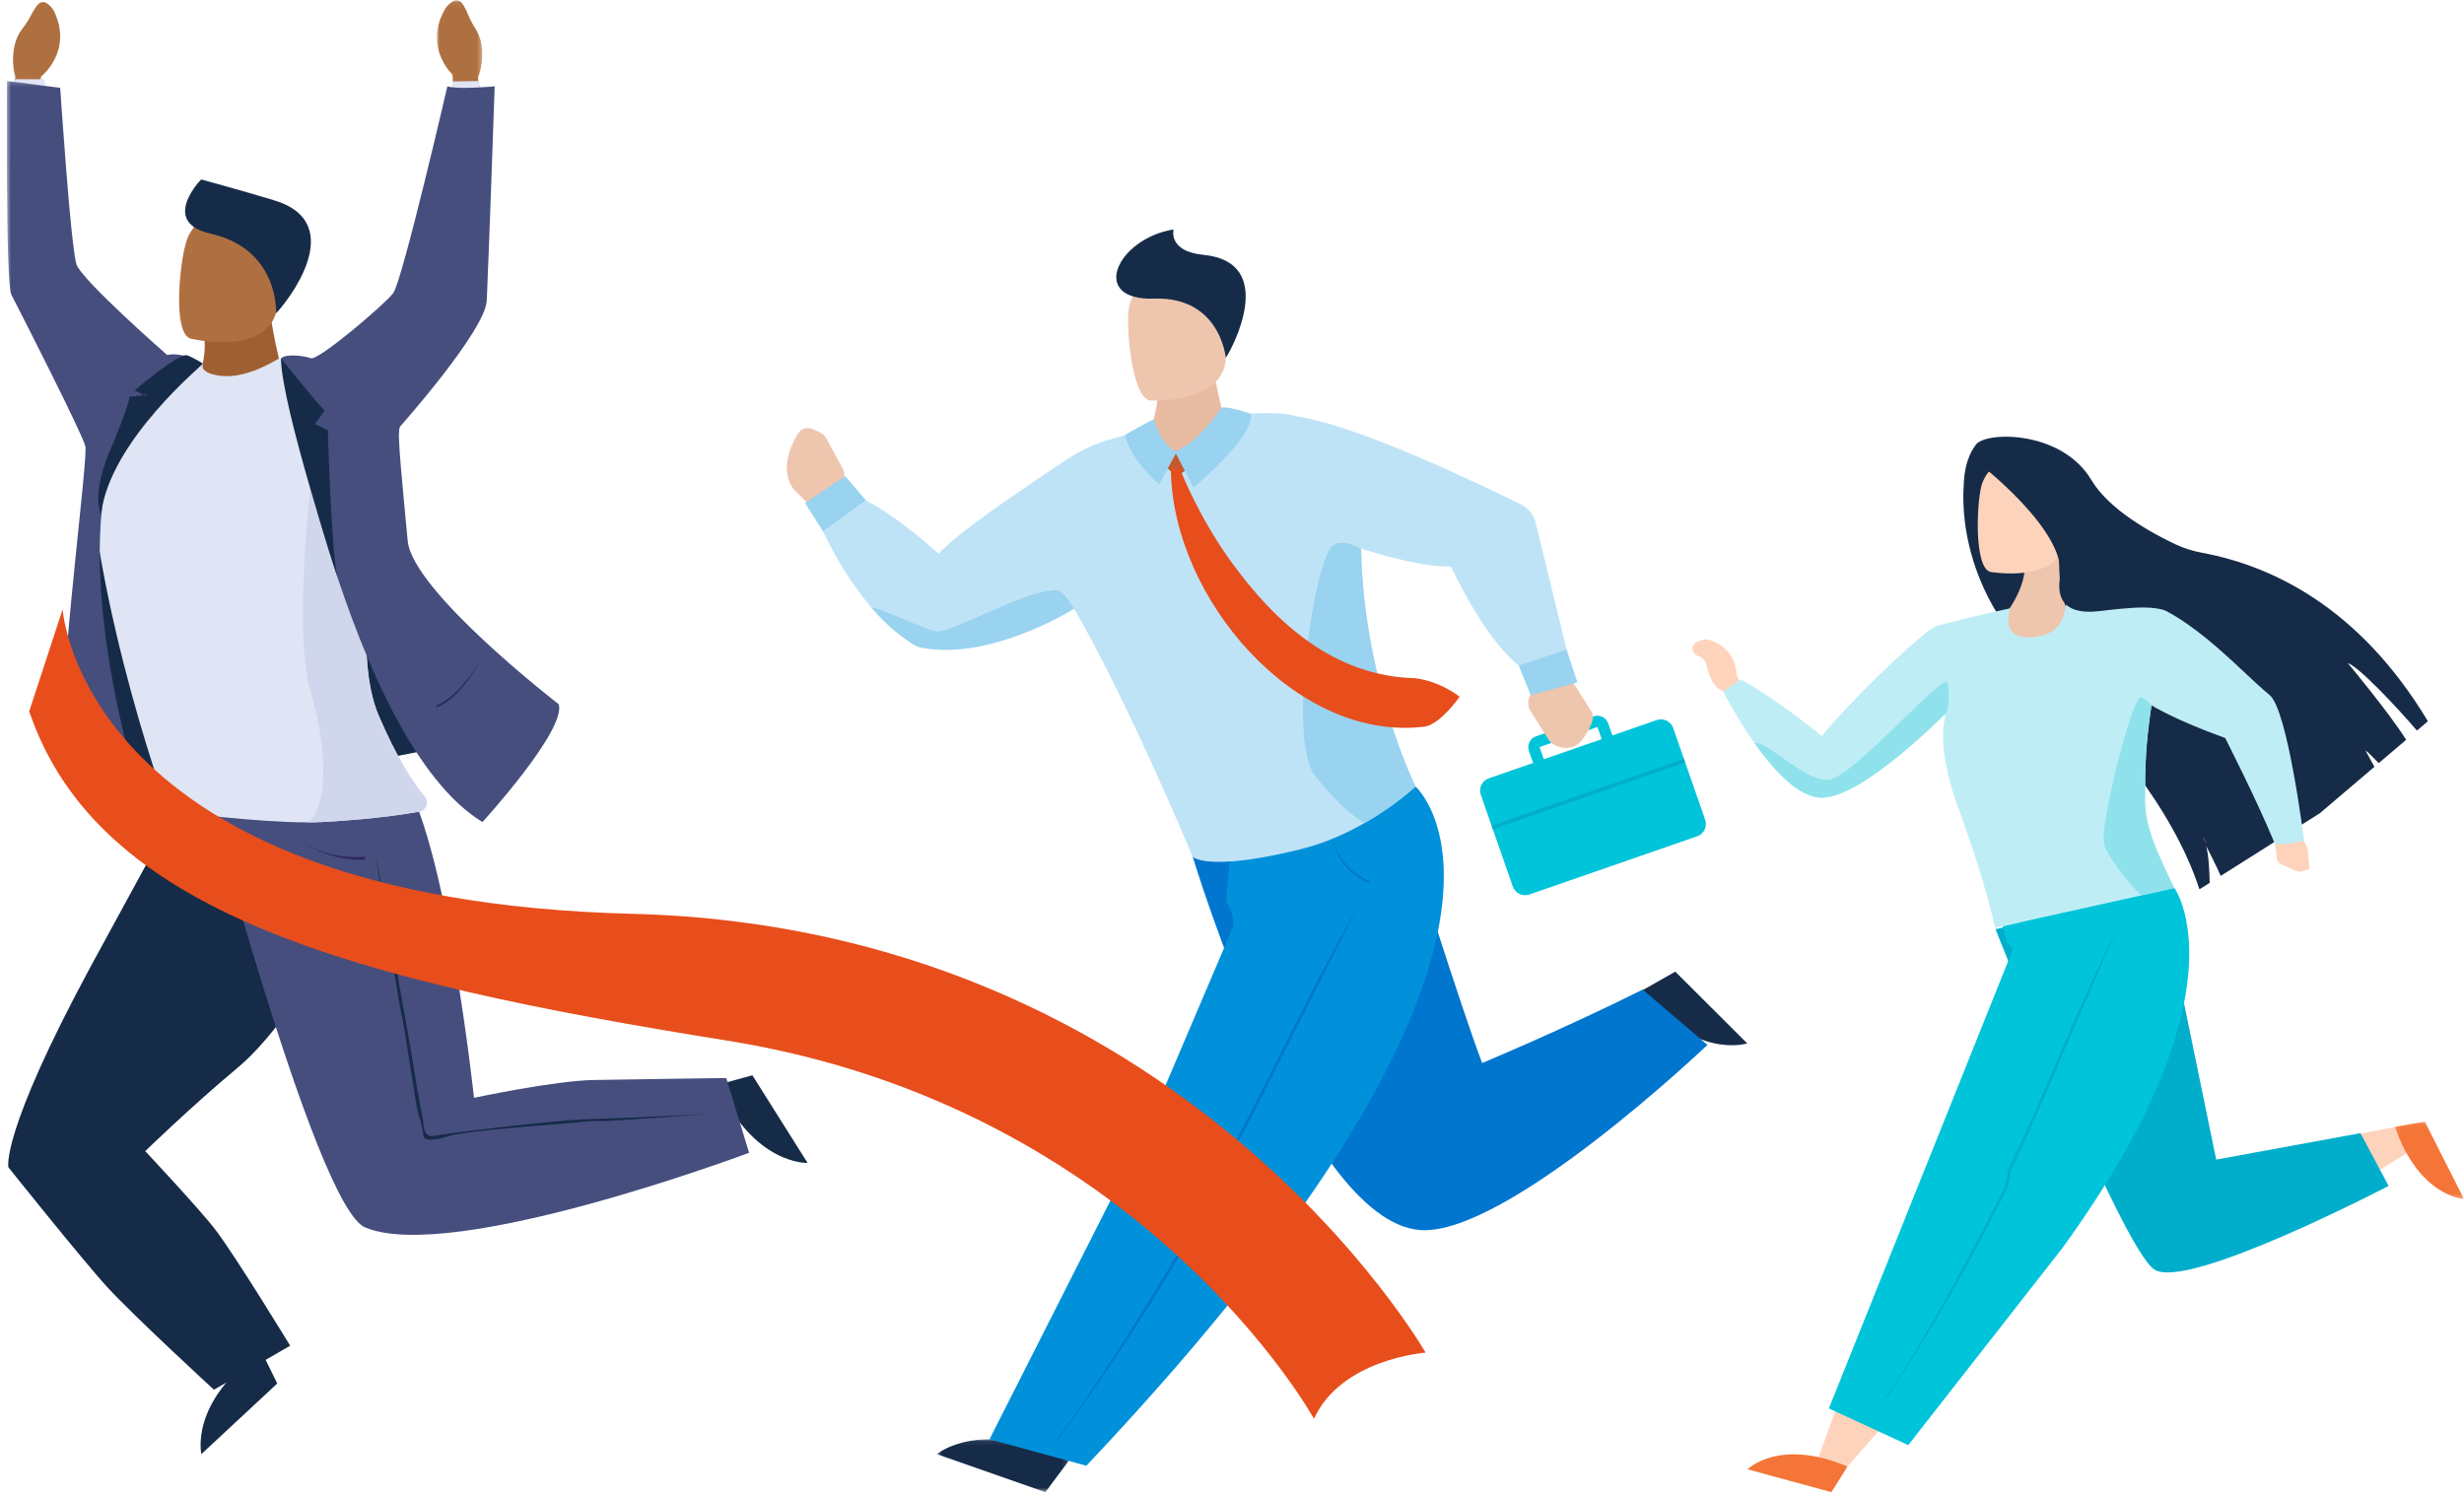 <?xml version="1.0" encoding="UTF-8"?>
<svg width="530px" height="322px" viewBox="0 0 530 322" version="1.1" xmlns="http://www.w3.org/2000/svg" xmlns:xlink="http://www.w3.org/1999/xlink">
    <title>9D34FBA3-B0C6-4700-9D97-255191F54C43</title>
    <defs>
        <path d="M0.403,17.064 L3.203,26.769 L18.822,21.401 C18.634,19.456 16.958,5.694 16.958,5.694 L16.958,5.694 L3.277,0.212 C4,10.283 0.403,17.064 0.403,17.064" id="path-1"></path>
        <polygon id="path-3" points="0.128 0.085 28.479 0.085 28.479 11.461 0.128 11.461"></polygon>
        <polygon id="path-5" points="0 0.073 14.851 0.073 14.851 16.735 0 16.735"></polygon>
        <path d="M0.097,12.893 L13.068,24.569 L19.66,18.411 C14.506,11.873 18.924,3.777 18.924,3.777 L18.924,3.777 L8.413,0.344 C3.904,8.42 0.097,12.893 0.097,12.893" id="path-7"></path>
        <path d="M0.144,4.861 C0.144,4.861 22.767,75.238 73.343,83.653 L73.343,83.653 C73.343,83.653 85.657,70.9 83.349,69.67 L83.349,69.67 C81.042,68.44 40.352,60.564 23.289,0.185 L23.289,0.185 C23.289,0.185 19.874,7.348 0.144,4.861" id="path-9"></path>
        <path d="M0.074,1.733 L1.98,11.924 C68.397,11.924 76.033,18.742 76.666,21.138 L76.666,21.138 L77.542,6.222 C78.619,1.558 60.576,0.354 41.633,0.354 L41.633,0.354 C21.368,0.354 0.074,1.733 0.074,1.733 L0.074,1.733 Z M76.618,21.957 C76.618,21.957 76.801,21.648 76.666,21.138 L76.666,21.138 L76.618,21.957 Z" id="path-11"></path>
        <polygon id="path-13" points="0.305 0.062 10.065 0.062 10.065 22.164 0.305 22.164"></polygon>
        <polygon id="path-15" points="0.271 0.208 42.429 0.208 42.429 156.158 0.271 156.158"></polygon>
    </defs>
    <g id="About" stroke="none" stroke-width="1" fill="none" fill-rule="evenodd">
        <g id="About-Awards" transform="translate(-740, -348)">
            <g id="Group-149" transform="translate(1005, 509) scale(-1, 1) translate(-1005, -509) translate(740, 348)">
                <g id="Group-13" transform="translate(154, 75)">
                    <path d="M132.758,19.734 C134.1,18.059 131.316,17.744 129.828,17.585 C129.597,17.559 129.236,17.539 128.775,17.523 C128.664,17.52 128.617,17.421 128.578,17.318 C126.63,12.132 127.047,8.913 127.047,8.913 L115.336,0.878 C114.322,10.804 112.56,13.469 112.652,17.381 C112.654,17.482 112.573,17.564 112.472,17.565 C111.658,17.577 109.935,17.739 109.935,17.739 L112.15,20.441 L112.791,21.171 C112.915,23.69 113.06,25.346 113.06,25.346 C113.06,25.346 132.738,20.63 132.758,19.734" id="Fill-111" fill="#E7BCA2"></path>
                    <path d="M32.389,81.406 L32.417,81.392 L44.823,85.696 L44.838,85.725 L43.931,88.324 L31.482,84.005 L32.389,81.406 Z M55.754,92.427 L46.232,89.123 L47.14,86.523 C47.585,85.245 46.905,83.846 45.625,83.402 L33.217,79.097 C31.937,78.652 30.534,79.33 30.089,80.607 L29.182,83.206 L19.659,79.903 C18.2,79.396 16.604,80.166 16.096,81.623 L9.217,101.342 C8.709,102.799 9.483,104.389 10.942,104.896 L47.037,117.42 C48.497,117.926 50.092,117.157 50.601,115.701 L57.479,95.979 C57.987,94.524 57.214,92.933 55.754,92.427 L55.754,92.427 Z" id="Fill-1" fill="#00C4D9"></path>
                    <polygon id="Fill-3" fill="#00AECB" points="54.896 103.383 13.515 89.025 13.784 88.252 55.165 102.61"></polygon>
                    <path d="M195.076,29.452 L195.076,29.452 L195.076,29.452 C195.173,29.577 195.277,29.696 195.392,29.809 C196.739,31.583 198.594,36.685 198.594,36.685 C198.594,36.685 204.448,31.171 204.539,31.004 C204.539,31.004 209.618,27.207 204.402,18.316 C203.766,17.231 202.414,16.796 201.257,17.291 C200.443,17.64 199.674,17.972 199.59,18.017 L199.59,18.018 C199.03,18.324 198.546,18.786 198.221,19.386 L194.775,25.734 C194.113,26.956 194.279,28.411 195.076,29.452" id="Fill-5" fill="#EEC6AE"></path>
                    <path d="M22.872,138.111 L15.65,134.017 L0.175,149.45 C0.175,149.45 11.773,153.121 22.872,138.111" id="Fill-7" fill="#162B48"></path>
                    <path d="M73.038,105.717 C73.038,105.717 61.652,142.004 57.197,153.671 C57.197,153.671 40.3,146.661 22.66,137.879 L8.734,149.781 C8.734,149.781 52.059,191.034 70.566,189.598 C95.973,187.626 119.545,109 119.545,109 L73.038,105.717 Z" id="Fill-9" fill="#0076CF"></path>
                    <path d="M46.709,74.309 L46.709,74.309 L46.709,74.307 C46.623,74.178 46.526,74.053 46.42,73.934 C45.2,72.083 42.544,65.449 42.544,65.449 L37.761,71.697 C37.638,71.834 37.523,71.98 37.422,72.139 L33.58,78.211 C32.777,79.555 34.213,82.107 35.605,84.061 C36.74,85.653 38.797,86.298 40.643,85.646 L40.871,85.564 C41.074,85.512 41.273,85.444 41.466,85.355 C42.044,85.089 42.555,84.663 42.917,84.088 L46.758,78.017 C47.498,76.849 47.429,75.394 46.709,74.309" id="Fill-11" fill="#EEC6AE"></path>
                </g>
                <g id="Group-16" transform="translate(264, 79)">
                    <mask id="mask-2" fill="white">
                        <use xlink:href="#path-1"></use>
                    </mask>
                    <g id="Clip-15"></g>
                    <path d="M0.403,17.064 L3.203,26.769 L18.822,21.401 C18.634,19.456 16.958,5.694 16.958,5.694 L16.958,5.694 L3.277,0.212 C4,10.283 0.403,17.064 0.403,17.064" id="Fill-14" mask="url(#mask-2)"></path>
                </g>
                <g id="Group-65" transform="translate(0, 49)">
                    <path d="M282.557,37.156 C282.557,37.156 266.631,37.882 266.331,27.98 C266.03,18.078 263.773,11.503 273.927,10.621 C284.083,9.739 286.174,13.458 287.079,16.738 C287.985,20.019 286.691,36.711 282.557,37.156" id="Fill-17" fill="#EEC6AE"></path>
                    <path d="M266.331,27.98 C266.331,27.98 267.521,14.767 281.708,15.241 C295.894,15.714 289.757,2.327 277.568,0.355 C277.568,0.355 278.839,5.072 271.17,5.817 C255.074,7.381 264.9,25.883 266.331,27.98" id="Fill-19" fill="#162B48"></path>
                    <g id="Group-23" transform="translate(300.004, 260.527)">
                        <mask id="mask-4" fill="white">
                            <use xlink:href="#path-3"></use>
                        </mask>
                        <g id="Clip-22"></g>
                        <path d="M0.128,4.737 L5.135,11.461 L28.479,3.286 C28.479,3.286 18.926,-4.804 0.128,4.737" id="Fill-21" fill="#162B48" mask="url(#mask-4)"></path>
                    </g>
                    <path d="M283.037,193.242 L264.864,150.6 C264.159,147.564 266.313,144.829 266.313,144.829 L265.291,134.192 L240.941,125.542 L225.524,120.184 C225.524,120.184 188.674,152.524 296.332,266.301 L317.159,260.613 L283.037,193.242 Z" id="Fill-24" fill="#0091DA"></path>
                    <path d="M352.933,65.359 C352.933,65.359 349.043,74.133 342.595,81.65 C340.542,84.045 338.225,86.314 335.693,88.131 C334.639,88.888 333.228,90.025 331.952,90.281 C316.954,93.294 298.993,81.941 298.993,81.941 C298.993,81.941 298.972,81.972 298.934,82.037 C298.137,83.346 289.131,98.399 273.428,135.33 C273.428,135.33 270.232,138.616 250.29,133.697 C245.089,132.414 240.385,130.265 236.507,128.056 C229.765,124.214 225.524,120.183 225.524,120.183 C225.524,120.183 236.657,97.742 237.235,69.037 L237.235,69 C237.235,69 225.234,73.056 217.893,72.872 C217.893,72.872 210.922,88.131 203.327,94.191 C201.1,95.968 193.031,90.709 193.031,90.709 L199.718,63.309 C200.15,61.671 201.27,60.299 202.79,59.545 C211.028,55.462 238.395,42.261 251.198,40.565 C251.198,40.565 254.426,39.049 266.011,40.456 C267.869,40.682 265.585,47.422 273.793,48.743 C283.541,50.315 280.401,42.865 282.482,43.297 C285.716,43.97 288.222,44.64 291.392,45.564 C294.483,46.462 297.426,47.817 300.119,49.587 C307.957,54.732 324.694,65.957 328.085,70.135 C328.085,70.135 336.253,62.575 343.731,58.639 L352.933,65.359 Z" id="Fill-26" fill="#BFE3F6"></path>
                    <path d="M273.432,48.497 L279.778,48.497 C279.778,48.497 280.547,48.752 280.291,49.722 C280.034,50.693 277.681,53.144 276.887,53.195 C276.093,53.246 271.538,50.131 273.432,48.497" id="Fill-28" fill="#C5592D"></path>
                    <path d="M281.804,41.29 C281.804,41.29 280.428,46.375 276.972,48.347 L280.657,55.19 C280.657,55.19 287.131,49.701 287.762,44.888 C287.762,44.888 283.28,41.717 281.804,41.29" id="Fill-30" fill="#99D3F0"></path>
                    <path d="M281.804,41.29 C281.804,41.29 280.754,46.12 277.298,48.092 L280.889,54.355 C280.889,54.355 286.791,49.46 288.086,44.633 C288.086,44.633 283.28,41.717 281.804,41.29" id="Fill-32" fill="#99D3F0"></path>
                    <path d="M266.638,38.829 C266.638,38.829 272.691,46.776 277.298,48.092 L273.289,55.891 C273.289,55.891 260.143,44.98 260.922,40.044 C260.922,40.044 265.115,38.622 266.638,38.829" id="Fill-34" fill="#99D3F0"></path>
                    <path d="M267.194,38.644 C267.194,38.644 272.691,46.776 277.298,48.092 L273.473,55.004 C273.473,55.004 260.701,44.794 261.48,39.858 C261.48,39.858 265.673,38.436 267.194,38.644" id="Fill-36" fill="#99D3F0"></path>
                    <path d="M302.433,260.643 C294.599,250.092 285.939,237.24 277.628,223.461 C276.358,221.354 275.066,219.18 273.783,216.999 C272.371,214.592 270.956,212.145 269.578,209.73 C269.104,208.901 268.826,207.802 268.556,206.741 C268.305,205.753 268.047,204.732 267.644,204.013 C262.47,194.792 258.144,186.135 254.328,178.497 C253.326,176.493 252.348,174.533 251.378,172.614 C242.631,155.283 237.614,145.493 237.559,145.399 C237.614,145.493 243.165,154.947 251.924,172.302 C252.893,174.223 253.873,176.184 254.874,178.187 C258.687,185.818 263.009,194.468 268.174,203.674 C268.625,204.476 268.896,205.546 269.158,206.58 C269.415,207.594 269.682,208.642 270.105,209.385 C271.483,211.798 272.897,214.241 274.308,216.646 C275.587,218.825 276.879,220.997 278.148,223.101 C286.446,236.863 294.776,250.036 302.597,260.57 L302.433,260.643 Z" id="Fill-38" fill="#0076CF"></path>
                    <path d="M235.681,140.918 C242.669,137.766 243.414,131.336 243.421,131.271 C243.414,131.334 242.262,137.647 235.263,140.654 L235.426,141.03 C235.511,140.994 235.596,140.955 235.681,140.918" id="Fill-40" fill="#0076CF"></path>
                    <polygon id="Fill-42" fill="#99D3F0" points="203.328 94.191 200.741 100.544 190.705 97.789 193.031 90.708"></polygon>
                    <path d="M247.082,117.938 C243.349,122.559 239.895,126.086 236.507,128.056 C229.766,124.214 225.524,120.183 225.524,120.183 C225.524,120.183 236.656,97.742 237.235,69.037 C239.565,67.818 241.93,67.195 243.421,68.421 C247.26,71.574 253.224,110.334 247.082,117.938" id="Fill-44" fill="#99D3F0"></path>
                    <path d="M275.886,52.602 C275.886,52.602 272.159,62.125 265.419,71.504 C255.439,85.39 242.817,96.402 225.792,96.888 C225.792,96.888 221.143,97.088 216.034,100.875 C216.034,100.875 220.216,106.903 223.655,107.32 C251.202,110.662 277.677,79.836 278.134,52.327 C278.148,51.398 276.449,51.596 275.886,52.602" id="Fill-46" fill="#E74E1C"></path>
                    <path d="M342.594,81.65 C340.542,84.045 338.225,86.314 335.693,88.131 C334.639,88.888 333.228,90.025 331.952,90.281 C316.954,93.294 298.993,81.941 298.993,81.941 C298.993,81.941 301.232,77.956 302.753,77.952 C309.785,77.93 325.468,87.361 328.676,86.804 C331.195,86.367 339.621,82.169 342.594,81.65" id="Fill-48" fill="#99D3F0"></path>
                    <polygon id="Fill-50" fill="#99D3F0" points="343.731 58.639 348.195 53.423 356.847 59.195 352.933 65.358"></polygon>
                    <polygon id="Fill-52" fill="#FED3BB" points="25.644 195.52 14.149 193.311 12.093 198.975 26.855 207.897"></polygon>
                    <g id="Group-56" transform="translate(0, 192.2)">
                        <mask id="mask-6" fill="white">
                            <use xlink:href="#path-5"></use>
                        </mask>
                        <g id="Clip-55"></g>
                        <path d="M14.851,1.2 L8.434,0.073 L-4.41831683e-05,16.735 C-4.41831683e-05,16.735 9.665,16.257 14.851,1.2" id="Fill-54" fill="#F47537" mask="url(#mask-6)"></path>
                    </g>
                    <path d="M100.767,150.882 C100.767,150.882 73.689,219.519 66.58,224.108 C59.47,228.698 16.219,206.103 16.219,206.103 L22.273,194.758 L53.301,200.446 L65.122,142.974 L100.767,150.882 Z" id="Fill-57" fill="#00AECB"></path>
                    <polygon id="Fill-59" fill="#FED3BB" points="123.72 256.341 133.908 267.92 138.808 264.398 133.988 251.126"></polygon>
                    <path d="M132.611,266.482 L136.073,271.989 L154.12,267.071 C154.12,267.071 147.288,260.233 132.611,266.482" id="Fill-61" fill="#F47537"></path>
                    <path d="M90.941,94.562 C77.073,107.681 62.594,124.828 56.906,142.309 L54.704,140.918 C54.743,138.664 54.893,135.096 55.446,133.001 C54.572,134.731 53.132,137.539 52.336,139.421 L38.856,130.9 L40.719,127.512 C40.373,127.673 39.165,128.853 37.835,130.255 L30.996,125.932 L19.269,115.951 L21.19,112.454 C20.847,112.615 19.66,113.775 18.343,115.161 L14.671,112.037 L12.695,110.355 L12.439,110.138 C16.207,104.178 24.834,93.829 24.999,93.627 C22.444,94.559 14.22,103.356 10.121,108.162 L7.762,106.154 C22.626,81.44 41.46,72.672 56.508,69.871 C58.418,69.514 60.273,68.933 62.026,68.106 C67.292,65.625 76.351,60.635 80.138,54.276 C86.801,43.099 104.006,43.805 105.178,46.971 C105.178,46.971 107.462,49.469 107.61,55.45 C107.638,56.643 109.742,76.783 90.941,94.562" id="Fill-63" fill="#162B48"></path>
                </g>
                <g id="Group-68" transform="translate(80, 117)">
                    <mask id="mask-8" fill="white">
                        <use xlink:href="#path-7"></use>
                    </mask>
                    <g id="Clip-67"></g>
                    <path d="M0.097,12.893 L13.068,24.569 L19.66,18.411 C14.506,11.873 18.924,3.777 18.924,3.777 L18.924,3.777 L8.413,0.344 C3.904,8.42 0.097,12.893 0.097,12.893" id="Fill-66" mask="url(#mask-8)"></path>
                </g>
                <g id="Group-91" transform="translate(33, 95)">
                    <path d="M64.859,36.069 C62.585,32.638 61.449,29.493 61.449,26.633 C61.449,23.774 58.99,22.792 54.071,23.688 C54.233,29.384 53.668,33.511 52.376,36.069 C50.438,39.905 55.787,47.689 58.618,46.569 C60.505,45.822 63.299,43.357 67,39.173 L64.859,36.069 Z" id="Path-2" fill="#EEC6AE"></path>
                    <path d="M68.861,28.027 C68.861,28.027 54.359,30.588 52.9,21.546 C51.442,12.505 48.588,6.746 57.786,4.729 C66.985,2.711 69.345,5.872 70.566,8.772 C71.788,11.672 72.596,27.128 68.861,28.027" id="Fill-69" fill="#FED3BB"></path>
                    <path d="M122.561,52.066 L123.463,50.219 C123.463,50.219 123.355,44.291 129.561,42.599 C129.829,42.526 130.11,42.512 130.383,42.564 C131.296,42.738 133.347,43.307 132.909,44.868 C132.349,46.864 130.639,45.399 129.908,48.223 C129.178,51.048 128.158,53.258 126.112,53.716 L123.838,54.208 L122.561,52.066 Z" id="Fill-71" fill="#FED3BB"></path>
                    <path d="M7.318,89.383 L7.318,89.383 C7.318,89.305 7.314,89.228 7.304,89.151 C7.311,88.061 8.04,84.624 8.04,84.624 L4.376,85.877 C4.289,85.899 4.202,85.928 4.117,85.966 L1.9,85.013 C1.803,85.056 0.702,87.496 0.619,87.554 L0.252,91.992 L1.854,92.396 C1.952,92.431 2.052,92.457 2.155,92.472 C2.464,92.522 2.79,92.485 3.095,92.35 L6.325,90.913 C6.947,90.636 7.317,90.022 7.318,89.383" id="Fill-73" fill="#FED3BB"></path>
                    <path d="M29.079,95.972 L29.294,96.02 C28.782,96.921 29.079,95.972 29.079,95.972" id="Fill-75" fill="#DFE5F4"></path>
                    <path d="M126.328,53.778 C126.328,53.778 123.56,59.272 119.599,64.87 C115.473,70.704 110.043,76.651 105.093,76.603 C96.119,76.517 78.742,58.336 78.703,58.401 C78.661,58.467 78.639,58.551 78.631,58.658 C78.511,60.065 80.891,65.11 75.485,79.629 C73.405,85.218 69.826,95.781 67.859,104.579 L36.479,97.613 L29.294,96.02 C29.619,95.452 30.268,94.147 31.516,91.407 C33.161,87.799 35.609,82.628 35.609,77.162 C35.609,69.718 35.48,65.116 34.223,56.746 L34.22,56.725 C34.22,56.725 29.221,59.869 18.367,63.755 C18.367,63.755 11.627,76.979 7.805,86.215 C7.363,87.288 1.397,85.866 1.397,85.866 C1.397,85.866 4.893,57.731 8.809,54.519 C15.941,48.669 27.495,34.938 40.341,33.234 C40.341,33.234 40.085,32.332 51.709,33.745 C53.572,33.972 51.223,41.178 59.517,42.066 C67.203,42.888 64.623,36.028 64.555,35.848 C64.679,35.874 72.699,37.572 75.856,38.49 C78.957,39.393 80.34,39.125 82.83,41.189 C92.06,48.845 101.749,59.143 105.149,63.338 C105.149,63.338 114.221,55.75 122.626,51.139 L126.328,53.778 Z" id="Fill-77" fill="#BFEDF6"></path>
                    <path d="M64.528,110.457 L64.276,109.84 C63.862,108.538 65.275,107.874 65.275,107.874 L66.218,104.27 L60.652,102.98 L29.294,96.02 C29.294,96.02 13.146,118.127 53.497,173.617 L86.536,215.865 L103.615,207.98 L64.528,110.457 Z" id="Fill-79" fill="#00C4D9"></path>
                    <path d="M71.384,4.624 C71.384,4.624 52.304,19.289 53.898,29.15 C55.394,38.414 46.114,36.519 43.826,36.267 C35.228,35.322 32.076,35.283 27.505,38.005 C25.791,39.026 35.127,28.848 38.418,24.629 C47.172,13.403 50.413,4.213 52.161,3.121 C64.065,-4.32 71.384,4.624 71.384,4.624" id="Fill-81" fill="#162B48"></path>
                    <path d="M44.432,86.473 C43.761,89.156 39.662,94.405 36.479,97.614 L29.294,96.02 C29.619,95.452 30.268,94.147 31.516,91.407 C33.16,87.799 35.608,82.628 35.608,77.162 C35.608,69.718 35.48,65.116 34.223,56.747 C35.091,55.75 35.964,55 36.599,55.049 C38.416,55.189 45.411,82.561 44.432,86.473" id="Fill-83" fill="#8FE2EB"></path>
                    <path d="M119.6,64.87 C115.473,70.704 110.043,76.651 105.093,76.603 C96.119,76.516 78.639,58.551 78.631,58.658 C77.576,57.281 77.738,53.645 78.097,51.93 C78.671,49.189 98.754,72.694 103.883,72.786 C109.01,72.877 117.226,64.121 119.6,64.87" id="Fill-85" fill="#8FE2EB"></path>
                    <path d="M91.16,205.668 C84.87,196.32 78.028,184.996 71.598,172.917 C70.615,171.071 69.616,169.167 68.632,167.257 C67.544,165.149 66.458,163.011 65.404,160.898 C65.041,160.172 64.884,159.235 64.734,158.33 C64.594,157.488 64.449,156.618 64.141,155.99 C60.198,147.934 56.989,140.405 54.158,133.764 C53.416,132.021 52.689,130.318 51.969,128.648 C45.465,113.573 41.719,105.052 41.677,104.969 C41.721,105.05 45.992,113.327 52.505,128.424 C53.225,130.094 53.953,131.799 54.696,133.542 C57.523,140.177 60.729,147.697 64.666,155.74 C65.011,156.442 65.161,157.354 65.308,158.236 C65.453,159.101 65.602,159.995 65.926,160.644 C66.98,162.755 68.064,164.892 69.151,166.997 C70.135,168.905 71.132,170.808 72.113,172.652 C78.535,184.712 85.041,196.286 91.321,205.616 L91.16,205.668 Z" id="Fill-87" fill="#00AECB"></path>
                    <path d="M22.384,86.626 C22.523,86.093 22.691,85.651 22.891,85.355 C23.366,84.642 23.032,85.338 22.384,86.626" id="Fill-89" fill="#D35C2B"></path>
                </g>
                <g id="Group-94" transform="translate(367, 57)">
                    <mask id="mask-10" fill="white">
                        <use xlink:href="#path-9"></use>
                    </mask>
                    <g id="Clip-93"></g>
                    <path d="M0.144,4.861 C0.144,4.861 22.767,75.238 73.343,83.653 L73.343,83.653 C73.343,83.653 85.657,70.9 83.349,69.67 L83.349,69.67 C81.042,68.44 40.352,60.564 23.289,0.185 L23.289,0.185 C23.289,0.185 19.874,7.348 0.144,4.861" id="Fill-92" mask="url(#mask-10)"></path>
                </g>
                <g id="Group-97" transform="translate(440, 127)">
                    <mask id="mask-12" fill="white">
                        <use xlink:href="#path-11"></use>
                    </mask>
                    <g id="Clip-96"></g>
                    <path d="M0.074,1.733 L1.98,11.924 C68.397,11.924 76.033,18.742 76.666,21.138 L76.666,21.138 L77.542,6.222 C78.619,1.558 60.576,0.354 41.633,0.354 L41.633,0.354 C21.368,0.354 0.074,1.733 0.074,1.733 L0.074,1.733 Z M76.618,21.957 C76.618,21.957 76.801,21.648 76.666,21.138 L76.666,21.138 L76.618,21.957 Z" id="Fill-95" mask="url(#mask-12)"></path>
                </g>
                <g id="Group-148" transform="translate(223, 0)">
                    <path d="M286.37,169.195 C286.37,169.195 201.273,165.955 190.432,150.972 C190.432,150.972 230.056,131.98 221.015,91.824 L282.212,85.309 C282.212,85.309 292.058,155.432 286.37,169.195" id="Fill-98" fill="#162B48"></path>
                    <path d="M152.655,233.36 L145.162,231.309 L133.29,250.168 C133.29,250.168 144.82,250.672 152.655,233.36" id="Fill-100" fill="#162B48"></path>
                    <path d="M250.786,290.648 L247.361,297.61 L263.682,312.796 C263.682,312.796 266.346,301.586 250.786,290.648" id="Fill-102" fill="#162B48"></path>
                    <g id="Group-106" transform="translate(202.968, 0)">
                        <mask id="mask-14" fill="white">
                            <use xlink:href="#path-13"></use>
                        </mask>
                        <g id="Clip-105"></g>
                        <path d="M6.292,22.164 L6.705,16.05 C6.705,16.05 13.16,10.029 8.176,1.734 C8.176,1.734 5.884,-1.513 4.393,1.042 C2.9,3.596 3.8,2.848 1.626,6.4 C-0.548,9.953 0.439,14.917 1.218,16.661 L0.468,21.532 L6.292,22.164 Z" id="Fill-104" fill="#AF7041" mask="url(#mask-14)"></path>
                    </g>
                    <path d="M299.114,22.512 L298.156,16.458 C298.156,16.458 291.187,11.037 295.41,2.331 C295.41,2.331 297.402,-1.107 299.117,1.304 C300.831,3.716 299.868,3.05 302.35,6.394 C304.833,9.739 304.295,14.77 303.676,16.578 L304.86,21.363 L299.114,22.512 Z" id="Fill-107" fill="#AF7041"></path>
                    <path d="M297.529,17.045 L303.885,17.045 L304.585,18.849 C304.585,18.849 296.928,19.504 296.928,19.286 C296.928,19.067 297.529,17.045 297.529,17.045" id="Fill-109" fill="#DFE5F4"></path>
                    <path d="M269.697,85.988 C271.27,84.024 268.006,83.655 266.261,83.468 C265.99,83.438 265.567,83.414 265.026,83.396 C264.897,83.392 264.84,83.276 264.795,83.155 C262.511,77.074 263,73.3 263,73.3 L249.268,63.878 C248.079,75.517 246.014,78.642 246.121,83.229 C246.123,83.348 246.028,83.443 245.91,83.445 C244.955,83.458 242.935,83.649 242.935,83.649 L245.532,86.817 L246.283,87.673 C246.429,90.627 246.599,92.569 246.599,92.569 C246.599,92.569 269.673,87.039 269.697,85.988" id="Fill-111" fill="#A05F32"></path>
                    <path d="M266.029,72.832 C266.029,72.832 249.78,76.816 247.45,66.676 C245.121,56.536 241.455,50.221 251.731,47.247 C262.006,44.275 264.918,47.682 266.52,50.877 C268.121,54.073 270.196,71.534 266.029,72.832" id="Fill-113" fill="#AF7041"></path>
                    <path d="M247.613,67.376 C247.613,67.376 246.893,53.609 261.72,50.26 C271.876,47.967 265,39.872 263.722,38.605 C263.722,38.605 255.986,40.7 248.083,43.073 C231.5,48.055 245.673,65.468 247.613,67.376" id="Fill-115" fill="#162B48"></path>
                    <path d="M268.619,173.329 C268.619,173.329 282.625,198.892 287.391,207.713 C307.043,244.098 305.186,251.111 305.186,251.111 C305.186,251.111 289.045,271.341 283.739,277.084 C277.996,283.301 260.987,298.952 260.987,298.952 L244.584,289.483 C244.584,289.483 255.849,270.993 260.44,264.83 C263.645,260.53 275.763,247.631 275.763,247.631 C275.763,247.631 265.978,238.099 255.736,229.558 C241.127,217.376 222.476,179.607 222.476,179.607 L268.619,173.329 Z" id="Fill-117" fill="#162B48"></path>
                    <path d="M264.217,163.995 C264.217,163.995 239.285,259.413 228.504,264.013 C209.821,271.983 145.869,247.98 145.869,247.98 L150.78,231.902 C150.78,231.902 167.294,232.119 179.299,232.326 C187.76,232.471 205.043,236.162 205.043,236.162 C205.043,236.162 210.713,183.246 219.89,167.96 C234.159,144.196 264.217,163.995 264.217,163.995" id="Fill-119" fill="#464E7E"></path>
                    <path d="M271.283,173.11 C270.954,174.041 270.073,174.664 269.083,174.664 C269.083,174.664 251.843,176.911 240.874,176.909 C239.804,176.909 238.796,176.888 237.866,176.839 C225.03,176.184 217.212,174.664 217.212,174.664 C215.485,174.664 214.542,172.649 215.657,171.333 C218.076,168.469 221.536,163.256 225.549,153.922 C230.986,141.276 227.105,116.316 223.401,99.275 C221.155,88.947 218.976,81.528 218.976,81.528 C226.522,78.793 236.953,77.552 246.994,77.122 C248.516,77.954 254.628,81.821 260.403,80.723 C263.466,80.139 263.645,78.944 263.378,78.224 C277.256,78.645 288.41,78.828 288.41,78.828 C290.776,115.822 274.534,163.92 271.283,173.11" id="Fill-121" fill="#DFE5F4"></path>
                    <path d="M270.113,78.774 L290.346,58.411 C290.346,58.411 295.379,20.317 298.442,18.57 L305.492,17.425 C305.492,17.425 304.78,58.743 304.569,63.351 C304.569,63.351 285.569,100.067 283.634,100.967 C281.698,101.866 270.113,78.774 270.113,78.774" id="Fill-123" fill="#DFE5F4"></path>
                    <path d="M242.936,80.14 C242.936,80.14 225.877,67.45 221.2,62.673 L209.574,17.524 L203.915,17.439 C203.915,17.439 201.235,61.624 202.32,64.766 C207.853,80.804 235.081,106.318 235.081,106.318 L242.936,80.14 Z" id="Fill-125" fill="#DFE5F4"></path>
                    <path d="M240.767,176.839 C240.804,176.861 240.84,176.884 240.874,176.91 C239.804,176.91 238.796,176.888 237.866,176.839 C225.03,176.184 217.212,174.663 217.212,174.663 C215.485,174.663 214.542,172.649 215.657,171.333 C218.076,168.469 221.536,163.256 225.549,153.922 C230.986,141.276 227.105,116.316 223.401,99.275 L239.699,100.07 C239.699,100.07 244.201,135.245 240.126,149.007 C236.053,162.767 236.949,174.528 240.767,176.839" id="Fill-127" fill="#D0D6EC"></path>
                    <path d="M246.55,77.122 C246.55,77.122 231.886,159.364 203.221,176.839 C203.221,176.839 185.171,157.07 186.812,151.499 C186.812,151.499 218.33,127.192 219.313,116.31 C220.299,105.428 221.703,92.594 221.015,91.824 C220.326,91.053 202.669,71.092 202.32,64.766 C201.968,58.44 200.597,18.574 200.597,18.574 C200.597,18.574 208.53,19.315 210.771,18.574 C210.771,18.574 220.487,60.597 222.449,63.101 C224.411,65.605 238.519,77.623 240.126,77.061 C241.733,76.499 245.671,76.025 246.55,77.122" id="Fill-129" fill="#464E7E"></path>
                    <g id="Group-133" transform="translate(263.107, 17.217)">
                        <mask id="mask-16" fill="white">
                            <use xlink:href="#path-15"></use>
                        </mask>
                        <g id="Clip-132"></g>
                        <path d="M25.527,78.797 C24.968,81.359 30.518,123.945 29.974,134.429 C29.954,134.814 29.932,135.193 29.907,135.566 C29.903,135.671 29.898,135.774 29.89,135.877 C29.227,146.186 27.492,151.978 27.492,151.978 C27.492,151.978 17.343,156.669 13.04,156.112 C13.04,156.112 27.534,112.496 20.528,83.749 C20.528,83.749 7.784,62.559 0.271,61.006 C0.271,61.006 4.297,58.408 7.945,59.136 C7.945,59.136 26.241,43.146 27.451,39.635 C28.66,36.127 30.945,1.684 30.945,1.684 L42.387,0.208 C42.387,0.208 42.73,43.696 41.463,46.134 C40.193,48.573 26.087,76.234 25.527,78.797" id="Fill-131" fill="#464E7E" mask="url(#mask-16)"></path>
                    </g>
                    <path d="M246.55,77.122 C246.55,77.122 238.45,87.166 237.137,88.368 L239.285,91.208 L236.48,92.569 C236.48,92.569 235.673,120.375 234.36,124.336 C234.36,124.336 246.57,86.893 246.55,77.122" id="Fill-134" fill="#162B48"></path>
                    <path d="M263.378,78.223 C263.084,78.269 283.459,94.776 285.268,110.664 C285.268,110.664 287.682,106.39 282.76,95.577 C282.76,95.577 279.257,87.166 279.148,85.309 C279.148,85.309 275.541,85.201 275.431,84.545 C275.32,83.89 275.541,85.201 275.541,85.201 L278.055,83.999 C278.055,83.999 268.451,75.774 266.725,76.44 C265,77.106 263.378,78.223 263.378,78.223" id="Fill-136" fill="#162B48"></path>
                    <path d="M213.071,152.143 C210.91,151.404 208.647,149.448 206.346,146.333 C204.64,144.023 203.546,141.899 203.536,141.879 C203.577,141.961 208.25,150.03 213.212,151.729 L213.071,152.143 Z" id="Fill-138" fill="#2B295E"></path>
                    <path d="M293.014,152.783 C293.01,152.888 293.005,152.991 292.997,153.095 C290.12,153.992 287.726,154.211 285.859,153.746 L285.966,153.322 C286.628,153.485 287.343,153.557 288.089,153.557 C289.68,153.557 291.402,153.232 293.014,152.783" id="Fill-140" fill="#2B295E"></path>
                    <path d="M226.196,184.048 C225.979,184.704 218.32,226.645 217.225,234.51 L215.912,241.5 C215.912,241.5 216.022,244.887 213.615,244.339 C211.207,243.794 186.593,240.853 180.466,240.74 C174.339,240.626 154.645,239.644 154.645,239.644 C154.645,239.644 175.141,241.136 176.673,241.136 C178.204,241.136 181.048,241.136 181.924,241.355 C182.799,241.573 206.431,243.077 210.515,244.4 C214.6,245.723 215.912,245.042 215.912,244.4 C215.912,243.757 216.497,240.99 217.007,239.68 C217.518,238.369 220.07,220.092 220.617,218.289 C221.164,216.488 226.196,184.048 226.196,184.048" id="Fill-142" fill="#162B48"></path>
                    <path d="M229.415,184.95 C228.83,184.95 228.489,184.922 228.473,184.92 L228.534,184.268 C228.615,184.275 237.106,185.434 243.374,179.814 C238.173,184.48 231.785,184.95 229.415,184.95" id="Fill-144" fill="#2B295E"></path>
                    <path d="M293.527,131.069 C293.527,131.069 289.55,193.586 171.022,196.575 C52.493,199.564 0.363,290.976 0.363,290.976 C0.363,290.976 18.499,292.288 24.365,305.203 C24.365,305.203 61.317,238.159 150.541,223.862 C231.311,210.92 285.944,196.575 300.718,153.031 L293.527,131.069 Z" id="Fill-146" fill="#E74E1C"></path>
                </g>
            </g>
        </g>
    </g>
</svg>